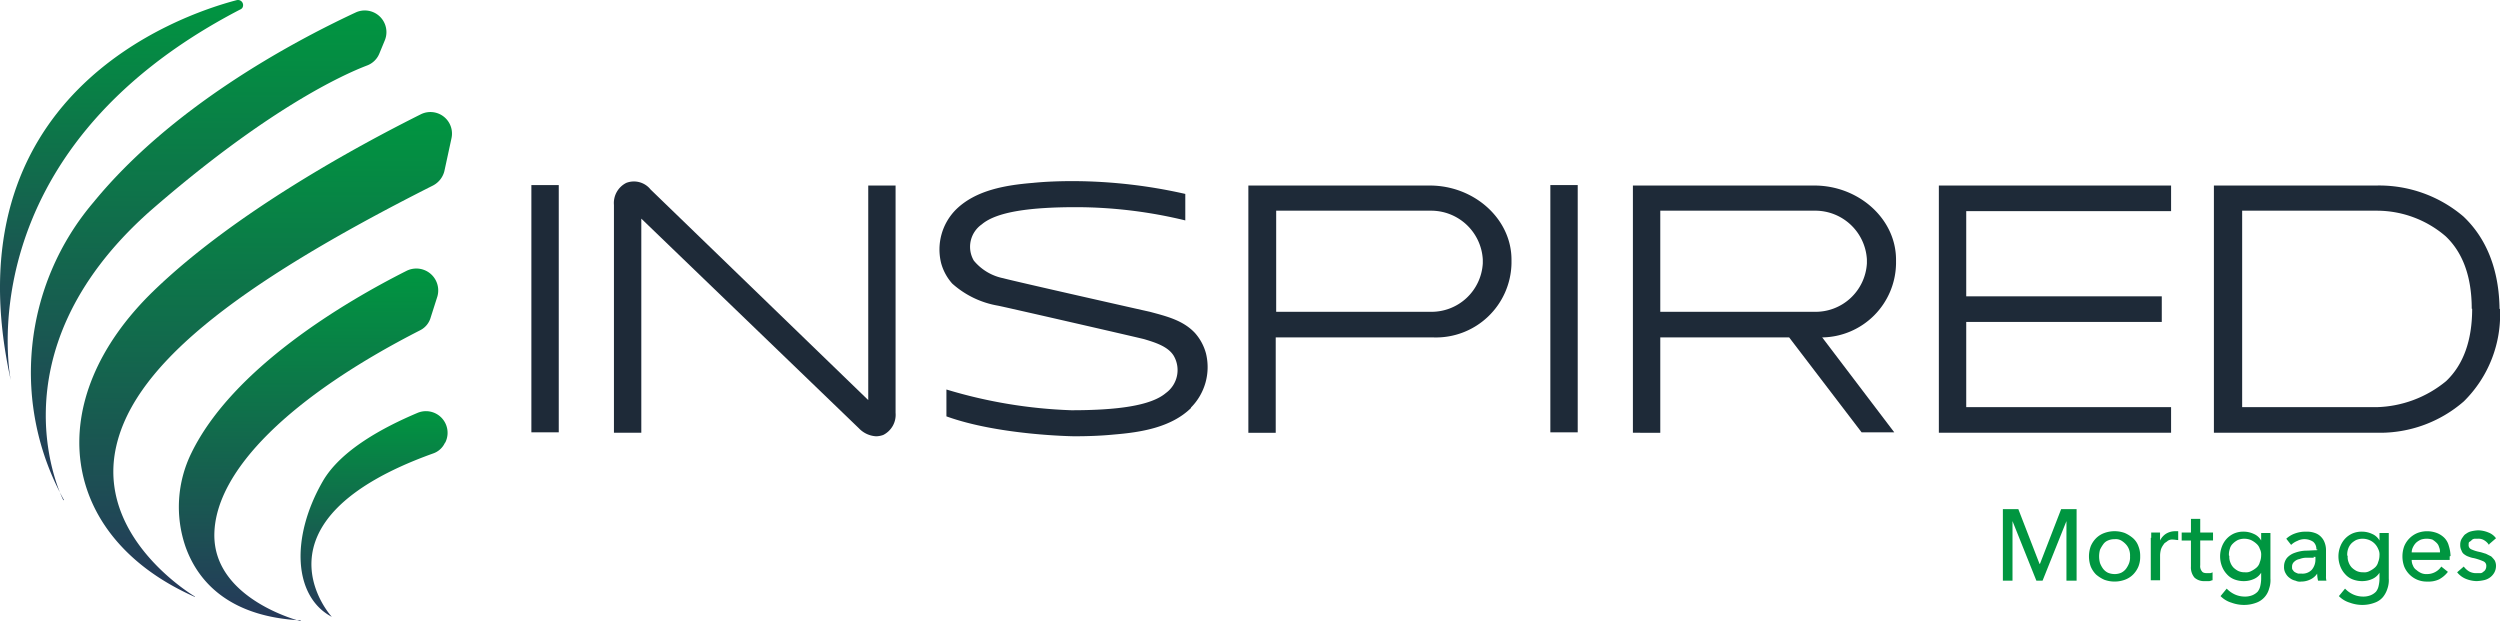 <svg xmlns="http://www.w3.org/2000/svg" xmlns:xlink="http://www.w3.org/1999/xlink" width="251.209" height="62.429" viewBox="0 0 251.209 62.429"><defs><linearGradient id="linear-gradient" x1="0.501" x2="0.501" y2="1" gradientUnits="objectBoundingBox"><stop offset="0" stop-color="#009640"></stop><stop offset="1" stop-color="#26385a"></stop></linearGradient><linearGradient id="linear-gradient-2" x1="0.501" y1="0.001" x2="0.501" y2="1" xlink:href="#linear-gradient"></linearGradient><linearGradient id="linear-gradient-3" x1="0.5" y1="0" x2="0.5" y2="0.999" xlink:href="#linear-gradient"></linearGradient><linearGradient id="linear-gradient-4" x1="0.499" y1="0.001" x2="0.499" y2="1" xlink:href="#linear-gradient"></linearGradient><linearGradient id="linear-gradient-5" x1="0.5" y1="-0.001" x2="0.5" y2="1" xlink:href="#linear-gradient"></linearGradient></defs><g id="Inspired_Mortgages_Logo_-_Colour" data-name="Inspired Mortgages Logo - Colour" transform="translate(-10.439 -11.476)"><g id="Group_392" data-name="Group 392" transform="translate(10.439 11.476)"><path id="Path_1104" data-name="Path 1104" d="M93.062,107.742a2.173,2.173,0,0,0-2.795-2.972c-3.46,1.464-7.675,3.726-9.494,6.832-3.283,5.678-2.972,11.623.887,13.664,0,0-8.828-9.582,10.159-16.414a2.035,2.035,0,0,0,1.2-1.065h0Z" transform="translate(-48.317 -63.28)" fill="url(#linear-gradient)"></path><path id="Path_1105" data-name="Path 1105" d="M63.218,107.739s-8.784-2.174-8.7-8.739c.089-6.433,7.719-13.886,20.673-20.5a2.06,2.06,0,0,0,1.065-1.287l.665-2.085a2.2,2.2,0,0,0-3.061-2.617c-6.344,3.194-17.523,9.849-21.649,18.322a12.285,12.285,0,0,0-.577,9.449c1.375,3.815,4.747,7.009,11.534,7.364Z" transform="translate(-32.98 -45.31)" fill="url(#linear-gradient-2)"></path><path id="Path_1106" data-name="Path 1106" d="M40.024,85.537s-9.4-5.5-8.074-14.24c1.331-8.606,11.845-16.9,31.986-27.061a2.243,2.243,0,0,0,1.153-1.464l.71-3.283a2.167,2.167,0,0,0-3.105-2.4c-6.3,3.15-18.677,9.849-26.839,17.745-11.4,11.046-9.494,24.71,4.17,30.743Z" transform="translate(-20.433 -25.592)" fill="url(#linear-gradient-3)"></path><path id="Path_1107" data-name="Path 1107" d="M20.675,63.055S13.089,48.5,29.326,34.041C41.126,23.749,48.757,20.289,51.2,19.357a2.144,2.144,0,0,0,1.242-1.242l.532-1.287a2.176,2.176,0,0,0-2.928-2.795c-6.654,3.105-18.588,9.582-26.351,19.076a26.388,26.388,0,0,0-2.972,29.9Z" transform="translate(-14.304 -12.781)" fill="url(#linear-gradient-4)"></path><path id="Path_1108" data-name="Path 1108" d="M11.531,49.727S6.7,26.881,34.6,12.418c.044,0,.133-.089.177-.133h0a.518.518,0,0,0-.532-.8C28.3,13.039,5.187,21.113,11.531,49.727Z" transform="translate(-10.439 -11.476)" fill="url(#linear-gradient-5)"></path></g><g id="Group_393" data-name="Group 393" transform="translate(63.834 29.675)"><path id="Path_1109" data-name="Path 1109" d="M130.8,53.4h2.751V78.243H130.8Z" transform="translate(-130.8 -53.001)" fill="#1e2a38"></path><path id="Path_1110" data-name="Path 1110" d="M177.8,52.935V75.826a2.264,2.264,0,0,1-1.242,2.218,2.225,2.225,0,0,1-.71.133,2.579,2.579,0,0,1-1.73-.8L152.25,56.306V77.822H149.5V54.931a2.264,2.264,0,0,1,1.242-2.218,2.141,2.141,0,0,1,2.44.665L175.053,74.54V52.979h2.75Z" transform="translate(-141.204 -52.536)" fill="#1e2a38"></path><path id="Path_1111" data-name="Path 1111" d="M248.5,75.3c-2,1.952-5.013,2.44-7.719,2.662-1.331.133-2.706.177-4.037.177,0,0-7.542-.089-12.821-2V73.439a48.9,48.9,0,0,0,12.555,2.085c4.569,0,7.985-.444,9.494-1.73a2.85,2.85,0,0,0,.8-3.726c-.577-.976-1.952-1.375-2.972-1.686-.488-.133-14.6-3.372-14.728-3.372a9.211,9.211,0,0,1-4.569-2.218,5.1,5.1,0,0,1-1.109-2.041,5.684,5.684,0,0,1,1.508-5.412c2-1.952,5.013-2.44,7.719-2.662,1.331-.133,2.706-.177,4.037-.177a51.653,51.653,0,0,1,11.268,1.287v2.662a46.657,46.657,0,0,0-10.958-1.331c-4.569,0-7.985.444-9.494,1.73a2.747,2.747,0,0,0-.8,3.638,5.15,5.15,0,0,0,2.972,1.775c.932.266,14.507,3.327,14.728,3.372,1.641.444,3.327.843,4.525,2.129A5.1,5.1,0,0,1,250,69.8a5.766,5.766,0,0,1-1.508,5.457Z" transform="translate(-182.218 -52.5)" fill="#1e2a38"></path><path id="Path_1112" data-name="Path 1112" d="M319.64,60.909v.4a7.592,7.592,0,0,1-7.852,7.453H295.95v9.582H293.2V53.5h18.233c4.436,0,8.207,3.327,8.207,7.453Zm-2.884,0a5.2,5.2,0,0,0-5.279-4.88H295.995V66.188h15.483a5.165,5.165,0,0,0,5.279-4.88Z" transform="translate(-221.155 -53.056)" fill="#1e2a38"></path><path id="Path_1113" data-name="Path 1113" d="M361.6,53.4h2.751V78.243H361.6Z" transform="translate(-259.211 -53.001)" fill="#1e2a38"></path><path id="Path_1114" data-name="Path 1114" d="M399.287,68.716l7.275,9.582H403.28L396,68.761H383.051v9.582H380.3V53.5h18.233c4.436,0,8.207,3.327,8.207,7.453v.4a7.537,7.537,0,0,1-7.409,7.409Zm4.525-7.808a5.2,5.2,0,0,0-5.279-4.88H383.051V66.188h15.483a5.165,5.165,0,0,0,5.279-4.88Z" transform="translate(-269.615 -53.056)" fill="#1e2a38"></path><path id="Path_1115" data-name="Path 1115" d="M452.351,55.984v8.651H472v2.573H452.351V75.77h20.584v2.573H449.6V53.5h23.335v2.573H452.351Z" transform="translate(-308.172 -53.056)" fill="#1e2a38"></path><path id="Path_1116" data-name="Path 1116" d="M540.647,65.877h0a12.251,12.251,0,0,1-3.638,9.316,12.84,12.84,0,0,1-8.562,3.15H511.9V53.5h16.326a13.047,13.047,0,0,1,8.739,3.105c2.307,2.174,3.593,5.324,3.638,9.316Zm-2.839,0c0-3.194-.887-5.634-2.617-7.275a10.607,10.607,0,0,0-6.832-2.573H514.739V75.77h13.486a11.422,11.422,0,0,0,7.009-2.617c1.73-1.641,2.617-4.081,2.617-7.275Z" transform="translate(-342.834 -53.056)" fill="#1e2a38"></path></g><g id="Group_394" data-name="Group 394" transform="translate(211.695 62.637)"><path id="Path_1117" data-name="Path 1117" d="M467.826,132.3h0l2.129-5.5h1.553v7.187h-1.02V128h0l-2.4,5.989h-.621l-2.4-5.989h0v5.989H464.1V126.8h1.553l2.129,5.5Z" transform="translate(-464.1 -126.8)" fill="#009640"></path><path id="Path_1118" data-name="Path 1118" d="M488.746,134.329a2.6,2.6,0,0,1-.177,1.02,2.517,2.517,0,0,1-.532.8,2.289,2.289,0,0,1-.843.532,3.022,3.022,0,0,1-2.041,0,3.374,3.374,0,0,1-.843-.532,2.518,2.518,0,0,1-.532-.8,3.023,3.023,0,0,1,0-2.041,2.518,2.518,0,0,1,.532-.8,2.289,2.289,0,0,1,.843-.532,3.022,3.022,0,0,1,2.041,0,3.374,3.374,0,0,1,.843.532,1.949,1.949,0,0,1,.532.8A2.6,2.6,0,0,1,488.746,134.329Zm-1.02,0a1.724,1.724,0,0,0-.089-.665,1.534,1.534,0,0,0-.311-.532,2.134,2.134,0,0,0-.488-.4,1.128,1.128,0,0,0-.665-.133,1.621,1.621,0,0,0-.666.133,1.085,1.085,0,0,0-.488.4,3.306,3.306,0,0,0-.311.532,2.539,2.539,0,0,0,0,1.331,2.388,2.388,0,0,0,.311.577,1.387,1.387,0,0,0,.488.4,1.78,1.78,0,0,0,.666.133,1.621,1.621,0,0,0,.665-.133,1.387,1.387,0,0,0,.488-.4,2.392,2.392,0,0,0,.311-.577A1.724,1.724,0,0,0,487.726,134.329Z" transform="translate(-474.949 -129.582)" fill="#009640"></path><path id="Path_1119" data-name="Path 1119" d="M497.644,132.465v-.532h.887v.8h0a1.7,1.7,0,0,1,.577-.665A1.749,1.749,0,0,1,500,131.8h.355v.887c-.177,0-.311-.044-.488-.044a.8.8,0,0,0-.577.133c-.133.133-.311.177-.4.355a1.721,1.721,0,0,0-.266.488,2.6,2.6,0,0,0-.089.577v2.529H497.6v-4.259Z" transform="translate(-482.738 -129.582)" fill="#009640"></path><path id="Path_1120" data-name="Path 1120" d="M507.75,131.174h-1.287v2.484a.8.8,0,0,0,.177.621c.089.133.266.177.532.177h.266a.63.63,0,0,0,.266-.089v.8c-.089,0-.222.089-.355.089h-.444a1.419,1.419,0,0,1-1.02-.355,1.58,1.58,0,0,1-.355-1.109v-2.617H504.6v-.8h.932V129h.932v1.375h1.286Z" transform="translate(-486.633 -128.024)" fill="#009640"></path><path id="Path_1121" data-name="Path 1121" d="M513.965,137.623a2.634,2.634,0,0,0,.8.577,2.418,2.418,0,0,0,.976.222,1.994,1.994,0,0,0,.8-.133,1.6,1.6,0,0,0,.532-.355,1.375,1.375,0,0,0,.266-.577,3.447,3.447,0,0,0,.089-.71v-.621h0a1.614,1.614,0,0,1-.71.621,2.418,2.418,0,0,1-.976.222,2.6,2.6,0,0,1-1.02-.177,1.928,1.928,0,0,1-.754-.532,2.416,2.416,0,0,1-.488-.8,2.772,2.772,0,0,1,0-1.952,2.416,2.416,0,0,1,.488-.8,2.321,2.321,0,0,1,.754-.532,2.388,2.388,0,0,1,.976-.177,2.417,2.417,0,0,1,.976.222,1.567,1.567,0,0,1,.754.665h0v-.754h.932V136.6a2.588,2.588,0,0,1-.133,1.02,2.05,2.05,0,0,1-1.287,1.42,3.452,3.452,0,0,1-1.242.222,3.642,3.642,0,0,1-1.242-.222,2.569,2.569,0,0,1-1.109-.665l.621-.754Zm.266-3.283a1.41,1.41,0,0,0,.089.621,1.534,1.534,0,0,0,.311.532,1.969,1.969,0,0,0,.488.355,1.482,1.482,0,0,0,.665.133,1.062,1.062,0,0,0,.666-.133,2.231,2.231,0,0,0,.532-.355,1.065,1.065,0,0,0,.311-.532,1.78,1.78,0,0,0,.133-.665,1.2,1.2,0,0,0-.133-.665,1.131,1.131,0,0,0-.355-.532,2.228,2.228,0,0,0-.532-.355,1.78,1.78,0,0,0-.665-.133,1.62,1.62,0,0,0-.665.133,1.968,1.968,0,0,0-.488.355,1.065,1.065,0,0,0-.31.532,1.724,1.724,0,0,0-.089.665Z" transform="translate(-491.474 -129.638)" fill="#009640"></path><path id="Path_1122" data-name="Path 1122" d="M531.038,133.719a.949.949,0,0,0-.311-.8,1.564,1.564,0,0,0-1.6-.089,1.861,1.861,0,0,0-.621.4l-.488-.621a2.491,2.491,0,0,1,.887-.532,3.063,3.063,0,0,1,1.109-.177,2.332,2.332,0,0,1,.887.133,1.505,1.505,0,0,1,.621.4,1.566,1.566,0,0,1,.355.577,2.072,2.072,0,0,1,.133.754v2.617a1.367,1.367,0,0,0,.044.444h-.843a3.447,3.447,0,0,1-.089-.71h0a1.659,1.659,0,0,1-.665.577,2.063,2.063,0,0,1-.932.222.97.97,0,0,1-.577-.089,1.375,1.375,0,0,1-.577-.266,1.259,1.259,0,0,1-.4-.444,1.209,1.209,0,0,1-.177-.71,1.356,1.356,0,0,1,.311-.887,1.855,1.855,0,0,1,.754-.488,3.768,3.768,0,0,1,1.065-.222c.4,0,.8-.044,1.2-.044v-.133Zm-.222.8h-.754a1.839,1.839,0,0,0-.71.133,1.012,1.012,0,0,0-.532.266.636.636,0,0,0-.222.488c0,.222,0,.266.089.355a.534.534,0,0,0,.222.222,2.167,2.167,0,0,0,.31.133h.355a1.273,1.273,0,0,0,1.02-.4,1.582,1.582,0,0,0,.355-1.02v-.266h-.222Z" transform="translate(-499.541 -129.637)" fill="#009640"></path><path id="Path_1123" data-name="Path 1123" d="M540.765,137.623a2.634,2.634,0,0,0,.8.577,2.418,2.418,0,0,0,.976.222,1.994,1.994,0,0,0,.8-.133,1.594,1.594,0,0,0,.532-.355,1.375,1.375,0,0,0,.266-.577,3.447,3.447,0,0,0,.089-.71v-.621h0a1.614,1.614,0,0,1-.71.621,2.418,2.418,0,0,1-.976.222,2.6,2.6,0,0,1-1.02-.177,1.928,1.928,0,0,1-.754-.532,2.416,2.416,0,0,1-.488-.8,2.772,2.772,0,0,1,0-1.952,2.416,2.416,0,0,1,.488-.8,2.32,2.32,0,0,1,.754-.532,2.387,2.387,0,0,1,.976-.177,2.418,2.418,0,0,1,.976.222,1.566,1.566,0,0,1,.754.665h0v-.754h.932V136.6a2.588,2.588,0,0,1-.133,1.02,2.545,2.545,0,0,1-.444.843,1.913,1.913,0,0,1-.843.577,3.452,3.452,0,0,1-1.242.222,3.641,3.641,0,0,1-1.242-.222,2.568,2.568,0,0,1-1.109-.665l.621-.754Zm.266-3.283a1.41,1.41,0,0,0,.089.621,1.535,1.535,0,0,0,.311.532,1.971,1.971,0,0,0,.488.355,1.482,1.482,0,0,0,.665.133,1.061,1.061,0,0,0,.665-.133,2.229,2.229,0,0,0,.532-.355,1.065,1.065,0,0,0,.311-.532,1.78,1.78,0,0,0,.133-.665,1.2,1.2,0,0,0-.133-.665,1.631,1.631,0,0,0-.887-.887,1.78,1.78,0,0,0-.666-.133,1.62,1.62,0,0,0-.665.133,1.969,1.969,0,0,0-.488.355,1.532,1.532,0,0,0-.31.532,1.724,1.724,0,0,0-.089.665Z" transform="translate(-506.384 -129.638)" fill="#009640"></path><path id="Path_1124" data-name="Path 1124" d="M559.347,134.329v.355h-3.815a1.228,1.228,0,0,0,.133.577.886.886,0,0,0,.355.444,1.833,1.833,0,0,0,.488.311,1.311,1.311,0,0,0,.577.089,1.7,1.7,0,0,0,.843-.222,1.661,1.661,0,0,0,.577-.532l.665.532a2.779,2.779,0,0,1-.887.754,2.441,2.441,0,0,1-1.153.222,2.466,2.466,0,0,1-1.02-.177,2.447,2.447,0,0,1-1.331-1.331,3.022,3.022,0,0,1,0-2.041,2.447,2.447,0,0,1,1.331-1.331,2.773,2.773,0,0,1,1.952,0,2.214,2.214,0,0,1,.754.488,1.773,1.773,0,0,1,.444.8,3.778,3.778,0,0,1,.177,1.02Zm-.976-.4a1.125,1.125,0,0,0-.089-.532.92.92,0,0,0-.266-.444,2.439,2.439,0,0,0-.4-.311,1.919,1.919,0,0,0-1.153,0,1.833,1.833,0,0,0-.488.311,1.6,1.6,0,0,0-.31.444,1.181,1.181,0,0,0-.133.532Z" transform="translate(-514.452 -129.582)" fill="#009640"></path><path id="Path_1125" data-name="Path 1125" d="M570.194,133.064a1.41,1.41,0,0,0-.444-.444,1.069,1.069,0,0,0-.665-.177h-.311a.479.479,0,0,0-.311.133.779.779,0,0,1-.222.177c-.089.044-.089.177-.089.311a.445.445,0,0,0,.266.444,3.787,3.787,0,0,0,.843.266c.222.044.444.133.621.177l.532.266a2.867,2.867,0,0,1,.355.4,1.181,1.181,0,0,1,.133.532,1.405,1.405,0,0,1-.177.71,1.536,1.536,0,0,1-.444.488,1.556,1.556,0,0,1-.621.266,3.881,3.881,0,0,1-.71.089,3.049,3.049,0,0,1-1.065-.222,2.135,2.135,0,0,1-.887-.665l.665-.577a1.891,1.891,0,0,0,.532.488,1.458,1.458,0,0,0,.754.177h.355a.4.4,0,0,0,.311-.133.535.535,0,0,0,.222-.222.687.687,0,0,0,.089-.355.48.48,0,0,0-.31-.488,5.652,5.652,0,0,0-.932-.311,2,2,0,0,1-.488-.133,1.387,1.387,0,0,1-.444-.222.708.708,0,0,1-.311-.4,1.11,1.11,0,0,1-.133-.577,1.155,1.155,0,0,1,.177-.665c.133-.177.222-.355.4-.444a1.374,1.374,0,0,1,.577-.266,3.424,3.424,0,0,1,.665-.089,2.819,2.819,0,0,1,1.02.222,1.646,1.646,0,0,1,.754.577l-.666.577Z" transform="translate(-521.351 -129.471)" fill="#009640"></path></g></g></svg>